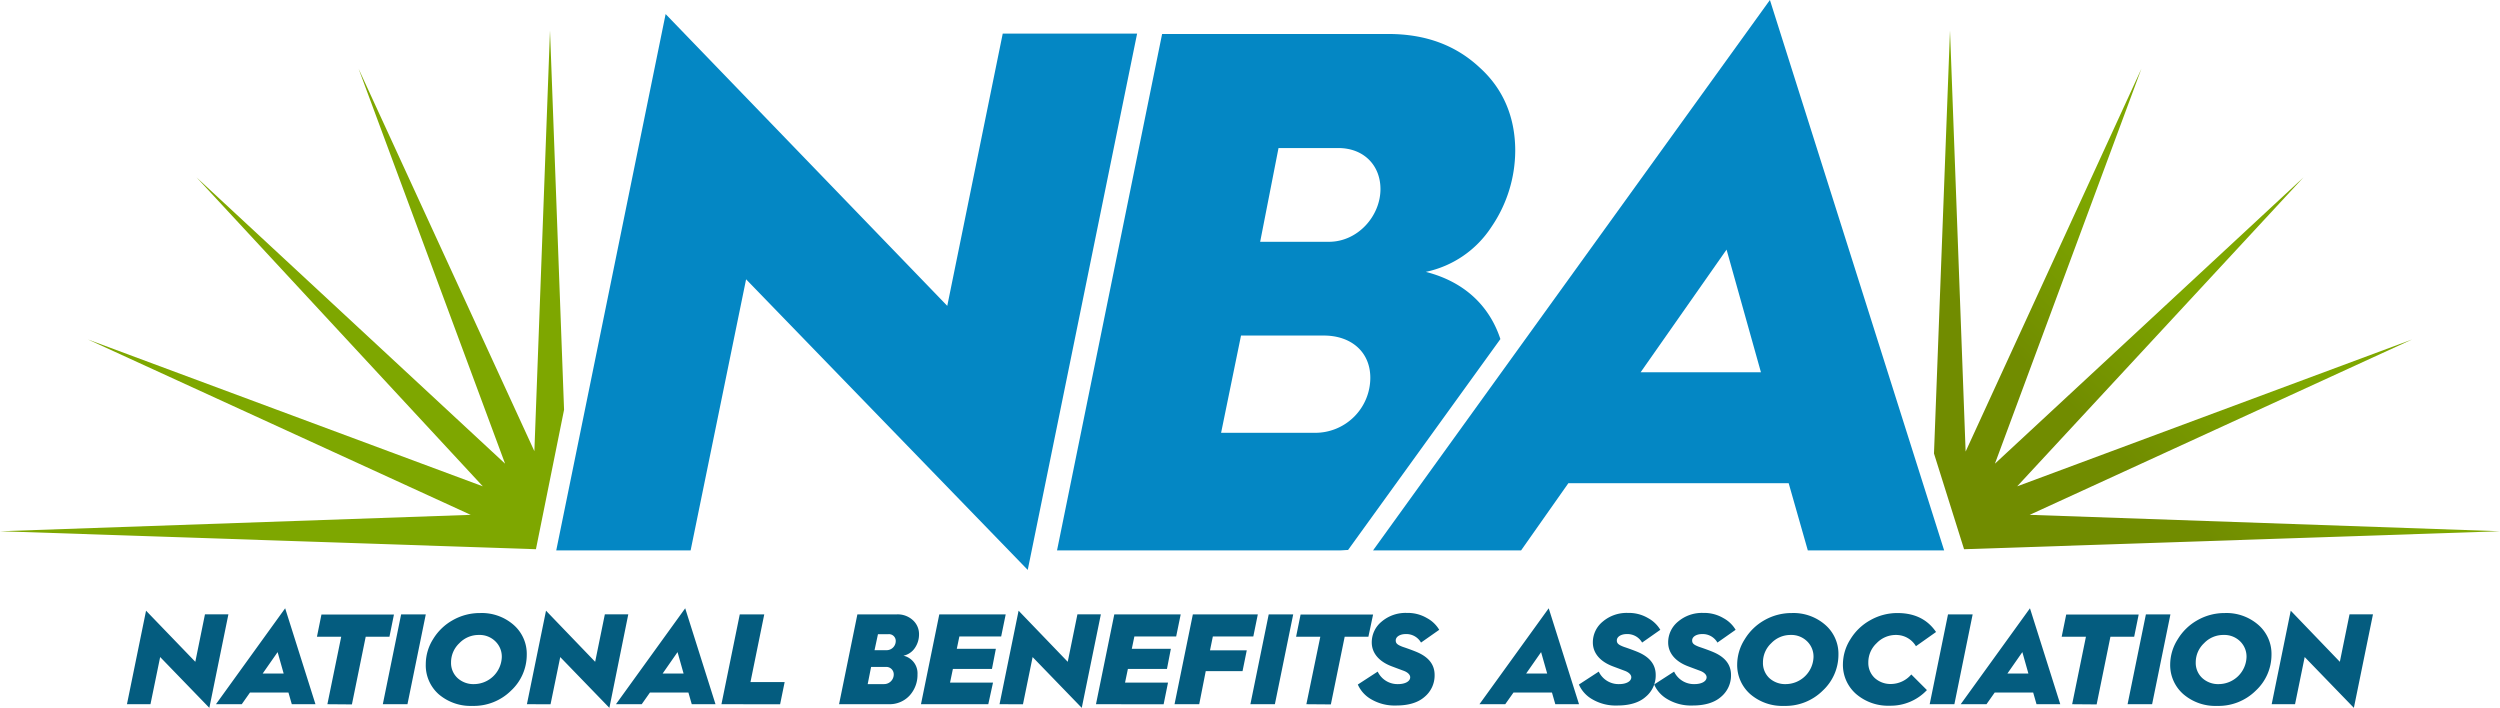 <svg xmlns="http://www.w3.org/2000/svg" viewBox="0 0 640 181.21"><defs><style>.a{fill:#0487c4}.d{fill:#045c7f}</style><linearGradient id="a" x1="753.81" y1="-161.39" x2="856.59" y2="-268.5" gradientTransform="matrix(.86 0 0 .86 -142.43 277.95)" gradientUnits="userSpaceOnUse"><stop offset=".33" stop-color="#718c00"/><stop offset=".66" stop-color="#7ea700"/></linearGradient></defs><path class="a" d="M256.7 8.6l-14.2 69.7-72.1-74.7-28 137.3h34.4L191 71.5l72.1 74.4 28-137.3h-34.4zm108.3 61a26.54 26.54 0 0 0 16.8-11.5 34.82 34.82 0 0 0 6.1-19.5c0-8.5-3-15.8-9.1-21.3-6.1-5.7-13.8-8.6-23.4-8.6h-57.9l-26.9 132.2h72.3c.8 0 1.5-.1 2.2-.1l39-54c-2.7-8.2-8.9-14.6-19.1-17.2zm-28.4 41.2h-24l5.1-24.9h21.2c7 0 11.9 4.2 11.9 10.8a14.1 14.1 0 0 1-14.2 14.1zm3.6-48.9h-17.6l4.7-24h15.3c6.6 0 10.8 4.5 10.8 10.5 0 6.9-5.8 13.5-13.2 13.5z"/><path fill="url(#a)" d="M502.8 140.6L640 136l-120.4-4.2 97.9-44.9-101.1 37.6 73.3-79.1-79 73.3 37.5-101.1-45 98-4-107.8-4.1 108.3 7.7 24.5z"/><path fill="#7ea700" d="M137.2 140.6l7.2-35.7-3.6-97.1-4 107.7-45-97.9 37.5 101.1-79-73.3 73.3 79.1L22.5 86.9l98 44.9L0 136l137.2 4.6z"/><path class="a" d="M453.1 0L351.5 140.9h37.9l12.1-17.2h56.4l4.9 17.2h34.9zM420 95.3l22-31.4 8.8 31.4z"/><path class="d" d="M32.5 180.28l4.89-23.94L50 169.42l2.47-12.15h6l-4.88 23.94L41 168.2l-2.48 12.08zm29.39 0h-6.61L73 155.72l7.76 24.56H74.7l-.86-3H64zm5.35-7.85h5.38l-1.55-5.49zm16.57 7.85L87.35 163h-6.21l1.15-5.68h18.56L99.7 163h-6.08l-3.53 17.33zm14.19 0l4.69-23H109l-4.69 23zm12.86-16.64a13.69 13.69 0 0 1 5-4.85 14 14 0 0 1 7-1.85 12.39 12.39 0 0 1 8.59 3 9.85 9.85 0 0 1 3.4 7.72 12.53 12.53 0 0 1-4 9.12 13.56 13.56 0 0 1-9.91 3.93 12.53 12.53 0 0 1-8.65-3A9.89 9.89 0 0 1 109 170a12 12 0 0 1 1.86-6.36zm6.27 9.94a6 6 0 0 0 4.26 1.55 7.16 7.16 0 0 0 7.07-6.9 5.43 5.43 0 0 0-1.66-4.06 5.71 5.71 0 0 0-4.22-1.62 6.8 6.8 0 0 0-5 2.12 6.7 6.7 0 0 0-2.11 4.88 5.27 5.27 0 0 0 1.66 4.03zm17.76 6.7l4.89-23.94 12.58 13.08 2.48-12.15h6L156 181.21l-12.58-13-2.48 12.08zm29.39 0h-6.6l17.73-24.56 7.76 24.56h-6.08l-.86-3h-9.84zm5.35-7.85H175l-1.55-5.49zm15.06 7.85l4.69-23h6.27l-3.53 17.33h8.75l-1.16 5.68zm30.11 0l4.69-23h10.1a5.74 5.74 0 0 1 4.1 1.48 4.8 4.8 0 0 1 1.58 3.7 6.06 6.06 0 0 1-1.05 3.4 4.7 4.7 0 0 1-2.94 2 4.61 4.61 0 0 1 3.6 4.79 7.84 7.84 0 0 1-2 5.38 6.93 6.93 0 0 1-5.42 2.24zm7.33-5.15h4.19a2.47 2.47 0 0 0 2.48-2.47 1.9 1.9 0 0 0-2.08-1.92H223zm1.75-8.68H227a2.34 2.34 0 0 0 2.31-2.31 1.73 1.73 0 0 0-1.88-1.79h-2.67zm11.89 13.83l4.69-23h17l-1.16 5.65h-10.7l-.66 3.17h10l-1 5.15h-10l-.73 3.5h11l-1.21 5.53zm20.11 0l4.88-23.94 12.58 13.08 2.48-12.15h6l-4.89 23.94-12.58-13-2.47 12.08zm24.69 0l4.69-23h17l-1.16 5.65h-10.7l-.66 3.17h10l-1 5.15h-10l-.73 3.5h11l-1.12 5.54zm20.11 0l4.69-23H322l-1.15 5.65h-10.36l-.73 3.56h9.41l-1.08 5.32h-9.42l-1.67 8.47zm19.42 0l4.69-23h6.27l-4.69 23zm14.33 0L338 163h-6.2l1.15-5.68h18.56l-1.2 5.68h-6.07l-3.54 17.33zm18.26-8.35a5.6 5.6 0 0 0 5.25 3.2c1.75 0 3.07-.69 3.07-1.75 0-.76-.83-1.35-1.65-1.65l-1.85-.69c-.79-.3-1.45-.53-1.95-.76-2.67-1.19-4.39-3.2-4.39-5.81a6.85 6.85 0 0 1 2.51-5.32 9.43 9.43 0 0 1 6.47-2.24 9.65 9.65 0 0 1 5.15 1.32 8.08 8.08 0 0 1 3.14 3l-4.66 3.27a4.32 4.32 0 0 0-3.89-2.18c-1.56 0-2.58.72-2.58 1.62 0 .56.2.89.86 1.25a8.43 8.43 0 0 0 1 .43c.7.23 2.31.79 3.5 1.29 3.07 1.29 4.59 3.23 4.59 5.88a7.11 7.11 0 0 1-2.57 5.61c-1.69 1.48-4.13 2.21-7.27 2.21A11.82 11.82 0 0 1 351 179a8.13 8.13 0 0 1-3.4-3.76zm32.65 8.35h-6.6l17.73-24.56 7.76 24.56h-6.07l-.86-3h-9.84zm5.35-7.85h5.39l-1.56-5.49zm18.59-.5a5.61 5.61 0 0 0 5.25 3.2c1.76 0 3.08-.69 3.08-1.75 0-.76-.83-1.35-1.66-1.65l-1.84-.69c-.8-.3-1.46-.53-1.95-.76-2.68-1.19-4.39-3.2-4.39-5.81a6.85 6.85 0 0 1 2.51-5.32 9.43 9.43 0 0 1 6.47-2.24 9.65 9.65 0 0 1 5.15 1.32 8.16 8.16 0 0 1 3.14 3l-4.66 3.27a4.33 4.33 0 0 0-3.9-2.18c-1.55 0-2.57.72-2.57 1.62 0 .56.2.89.86 1.25a8.43 8.43 0 0 0 1 .43c.69.23 2.31.79 3.5 1.29 3.07 1.29 4.59 3.23 4.59 5.88a7.08 7.08 0 0 1-2.58 5.61c-1.68 1.48-4.12 2.21-7.26 2.21a11.79 11.79 0 0 1-6.42-1.61 8.07 8.07 0 0 1-3.4-3.76z"/><path class="d" d="M428.57 171.93a5.6 5.6 0 0 0 5.25 3.2c1.75 0 3.07-.69 3.07-1.75 0-.76-.83-1.35-1.65-1.65l-1.85-.69c-.79-.3-1.45-.53-1.95-.76-2.67-1.19-4.39-3.2-4.39-5.81a6.85 6.85 0 0 1 2.51-5.32 9.43 9.43 0 0 1 6.47-2.24 9.65 9.65 0 0 1 5.15 1.32 8.08 8.08 0 0 1 3.14 3l-4.66 3.27a4.32 4.32 0 0 0-3.89-2.18c-1.56 0-2.58.72-2.58 1.62 0 .56.2.89.86 1.25a8.43 8.43 0 0 0 1 .43c.7.23 2.31.79 3.5 1.29 3.07 1.29 4.59 3.23 4.59 5.88a7.11 7.11 0 0 1-2.57 5.61c-1.69 1.48-4.13 2.21-7.27 2.21a11.82 11.82 0 0 1-6.44-1.62 8.13 8.13 0 0 1-3.4-3.76zm18.09-8.29a13.76 13.76 0 0 1 5-4.85 14 14 0 0 1 7-1.85 12.37 12.37 0 0 1 8.58 3 9.82 9.82 0 0 1 3.4 7.72 12.53 12.53 0 0 1-4 9.12 13.53 13.53 0 0 1-9.9 3.93 12.53 12.53 0 0 1-8.66-3 9.92 9.92 0 0 1-3.36-7.72 12.09 12.09 0 0 1 1.94-6.35zm6.28 9.94a6 6 0 0 0 4.26 1.55 7.16 7.16 0 0 0 7.06-6.9 5.43 5.43 0 0 0-1.65-4.06 5.73 5.73 0 0 0-4.23-1.62 6.78 6.78 0 0 0-4.95 2.12 6.67 6.67 0 0 0-2.11 4.88 5.27 5.27 0 0 0 1.62 4.03zm20.77-9.94a13.69 13.69 0 0 1 5.05-4.85 14 14 0 0 1 7-1.85c4.39 0 7.66 1.62 9.87 4.85l-5.15 3.64a5.86 5.86 0 0 0-5.08-2.88 6.78 6.78 0 0 0-5 2.12 6.67 6.67 0 0 0-2.11 4.88 5.27 5.27 0 0 0 1.62 4 6 6 0 0 0 4.26 1.55 6.92 6.92 0 0 0 5.12-2.44l4 4a12.71 12.71 0 0 1-9.48 4 12.53 12.53 0 0 1-8.65-3 9.89 9.89 0 0 1-3.37-7.72 12 12 0 0 1 1.92-6.3zM494 180.28l4.69-23H505l-4.68 23zm14.54 0h-6.6l17.73-24.56 7.76 24.56h-6.08l-.86-3h-9.84zm5.35-7.85h5.38l-1.55-5.49zm16.58 7.85L534 163h-6.21l1.16-5.68h18.55l-1.15 5.68h-6.08l-3.53 17.33zm14.19 0l4.69-23h6.28l-4.69 23zm12.85-16.64a13.69 13.69 0 0 1 5-4.85 14 14 0 0 1 7-1.85 12.39 12.39 0 0 1 8.59 3 9.82 9.82 0 0 1 3.4 7.72 12.53 12.53 0 0 1-4 9.12 13.55 13.55 0 0 1-9.91 3.93 12.53 12.53 0 0 1-8.65-3 9.89 9.89 0 0 1-3.37-7.72 12.1 12.1 0 0 1 1.94-6.35zm6.27 9.94a6 6 0 0 0 4.26 1.55 7.16 7.16 0 0 0 7.07-6.9 5.43 5.43 0 0 0-1.65-4.06 5.73 5.73 0 0 0-4.23-1.62 6.78 6.78 0 0 0-5 2.12 6.68 6.68 0 0 0-2.12 4.88 5.27 5.27 0 0 0 1.67 4.03zm17.77 6.7l4.88-23.94L599 169.42l2.48-12.15h6l-4.89 23.94L590 168.2l-2.47 12.08z"/></svg>